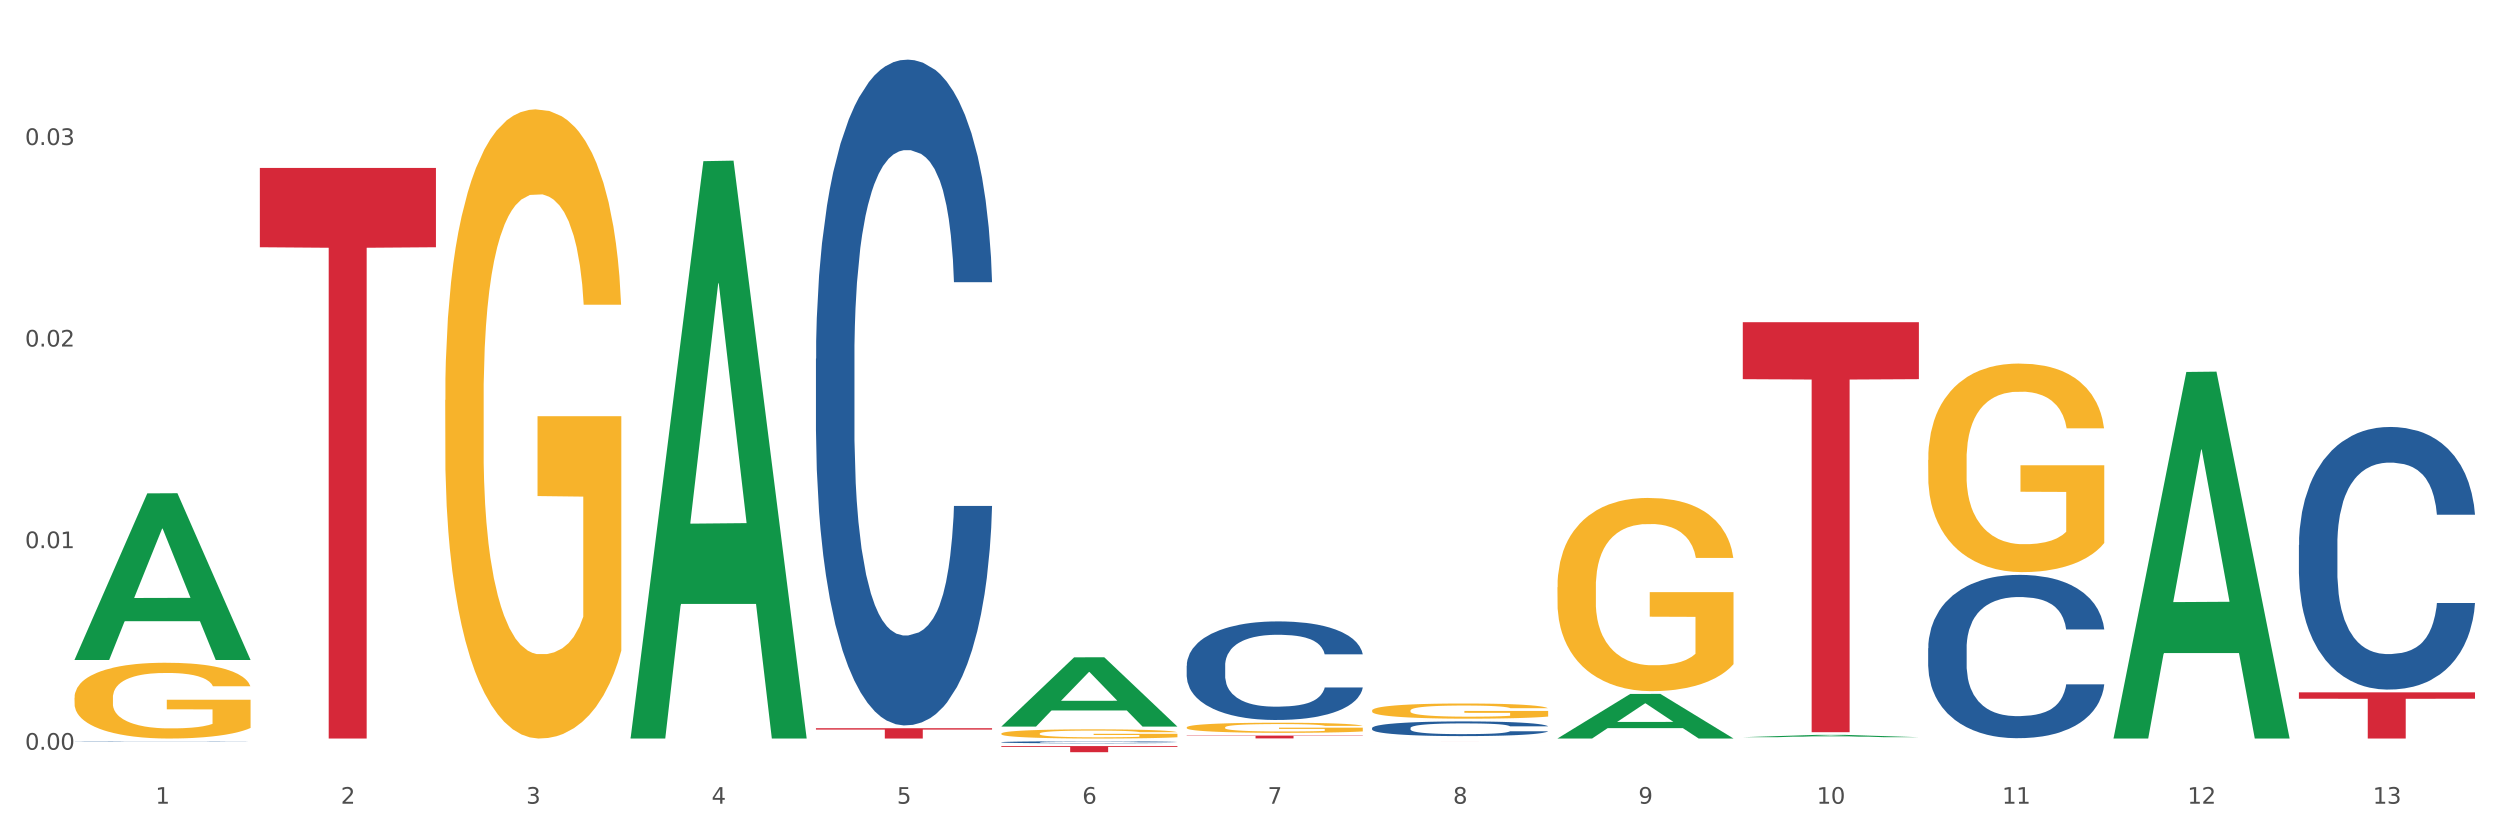 <?xml version="1.0" encoding="utf-8" standalone="no"?>
<!DOCTYPE svg PUBLIC "-//W3C//DTD SVG 1.1//EN"
  "http://www.w3.org/Graphics/SVG/1.1/DTD/svg11.dtd">
<svg xmlns:xlink="http://www.w3.org/1999/xlink" width="1080pt" height="360pt" viewBox="0 0 1080 360" xmlns="http://www.w3.org/2000/svg" version="1.1">
 <rect x="0" y="0" width="1080" height="360" fill="#333333" stroke="none"/>
 <defs>
  <style type="text/css">*{stroke-linejoin: round; stroke-linecap: butt}</style>
 </defs>
 <g id="figure_1">
  <g id="patch_1">
   <path d="M 0 360 
L 1080 360 
L 1080 0 
L 0 0 
z
" style="fill: #ffffff; stroke: #ffffff; stroke-linejoin: miter"/>
  </g>
  <g id="axes_1">
   <g id="matplotlib.axis_1">
    <g id="xtick_1">
     <g id="text_1">
      <!-- 1 -->
      <g style="fill: #4d4d4d" transform="translate(67.159 347.204) scale(0.096 -0.096)">
       <defs>
        <path id="DejaVuSans-31" d="M 794 531 
L 1825 531 
L 1825 4091 
L 703 3866 
L 703 4441 
L 1819 4666 
L 2450 4666 
L 2450 531 
L 3481 531 
L 3481 0 
L 794 0 
L 794 531 
z
" transform="scale(0.016)"/>
       </defs>
       <use xlink:href="#DejaVuSans-31"/>
      </g>
     </g>
    </g>
    <g id="xtick_2">
     <g id="text_2">
      <!-- 2 -->
      <g style="fill: #4d4d4d" transform="translate(147.238 347.204) scale(0.096 -0.096)">
       <defs>
        <path id="DejaVuSans-32" d="M 1228 531 
L 3431 531 
L 3431 0 
L 469 0 
L 469 531 
Q 828 903 1448 1529 
Q 2069 2156 2228 2338 
Q 2531 2678 2651 2914 
Q 2772 3150 2772 3378 
Q 2772 3750 2511 3984 
Q 2250 4219 1831 4219 
Q 1534 4219 1204 4116 
Q 875 4013 500 3803 
L 500 4441 
Q 881 4594 1212 4672 
Q 1544 4750 1819 4750 
Q 2544 4750 2975 4387 
Q 3406 4025 3406 3419 
Q 3406 3131 3298 2873 
Q 3191 2616 2906 2266 
Q 2828 2175 2409 1742 
Q 1991 1309 1228 531 
z
" transform="scale(0.016)"/>
       </defs>
       <use xlink:href="#DejaVuSans-32"/>
      </g>
     </g>
    </g>
    <g id="xtick_3">
     <g id="text_3">
      <!-- 3 -->
      <g style="fill: #4d4d4d" transform="translate(227.317 347.204) scale(0.096 -0.096)">
       <defs>
        <path id="DejaVuSans-33" d="M 2597 2516 
Q 3050 2419 3304 2112 
Q 3559 1806 3559 1356 
Q 3559 666 3084 287 
Q 2609 -91 1734 -91 
Q 1441 -91 1130 -33 
Q 819 25 488 141 
L 488 750 
Q 750 597 1062 519 
Q 1375 441 1716 441 
Q 2309 441 2620 675 
Q 2931 909 2931 1356 
Q 2931 1769 2642 2001 
Q 2353 2234 1838 2234 
L 1294 2234 
L 1294 2753 
L 1863 2753 
Q 2328 2753 2575 2939 
Q 2822 3125 2822 3475 
Q 2822 3834 2567 4026 
Q 2313 4219 1838 4219 
Q 1578 4219 1281 4162 
Q 984 4106 628 3988 
L 628 4550 
Q 988 4650 1302 4700 
Q 1616 4750 1894 4750 
Q 2613 4750 3031 4423 
Q 3450 4097 3450 3541 
Q 3450 3153 3228 2886 
Q 3006 2619 2597 2516 
z
" transform="scale(0.016)"/>
       </defs>
       <use xlink:href="#DejaVuSans-33"/>
      </g>
     </g>
    </g>
    <g id="xtick_4">
     <g id="text_4">
      <!-- 4 -->
      <g style="fill: #4d4d4d" transform="translate(307.396 347.204) scale(0.096 -0.096)">
       <defs>
        <path id="DejaVuSans-34" d="M 2419 4116 
L 825 1625 
L 2419 1625 
L 2419 4116 
z
M 2253 4666 
L 3047 4666 
L 3047 1625 
L 3713 1625 
L 3713 1100 
L 3047 1100 
L 3047 0 
L 2419 0 
L 2419 1100 
L 313 1100 
L 313 1709 
L 2253 4666 
z
" transform="scale(0.016)"/>
       </defs>
       <use xlink:href="#DejaVuSans-34"/>
      </g>
     </g>
    </g>
    <g id="xtick_5">
     <g id="text_5">
      <!-- 5 -->
      <g style="fill: #4d4d4d" transform="translate(387.475 347.204) scale(0.096 -0.096)">
       <defs>
        <path id="DejaVuSans-35" d="M 691 4666 
L 3169 4666 
L 3169 4134 
L 1269 4134 
L 1269 2991 
Q 1406 3038 1543 3061 
Q 1681 3084 1819 3084 
Q 2600 3084 3056 2656 
Q 3513 2228 3513 1497 
Q 3513 744 3044 326 
Q 2575 -91 1722 -91 
Q 1428 -91 1123 -41 
Q 819 9 494 109 
L 494 744 
Q 775 591 1075 516 
Q 1375 441 1709 441 
Q 2250 441 2565 725 
Q 2881 1009 2881 1497 
Q 2881 1984 2565 2268 
Q 2250 2553 1709 2553 
Q 1456 2553 1204 2497 
Q 953 2441 691 2322 
L 691 4666 
z
" transform="scale(0.016)"/>
       </defs>
       <use xlink:href="#DejaVuSans-35"/>
      </g>
     </g>
    </g>
    <g id="xtick_6">
     <g id="text_6">
      <!-- 6 -->
      <g style="fill: #4d4d4d" transform="translate(467.554 347.204) scale(0.096 -0.096)">
       <defs>
        <path id="DejaVuSans-36" d="M 2113 2584 
Q 1688 2584 1439 2293 
Q 1191 2003 1191 1497 
Q 1191 994 1439 701 
Q 1688 409 2113 409 
Q 2538 409 2786 701 
Q 3034 994 3034 1497 
Q 3034 2003 2786 2293 
Q 2538 2584 2113 2584 
z
M 3366 4563 
L 3366 3988 
Q 3128 4100 2886 4159 
Q 2644 4219 2406 4219 
Q 1781 4219 1451 3797 
Q 1122 3375 1075 2522 
Q 1259 2794 1537 2939 
Q 1816 3084 2150 3084 
Q 2853 3084 3261 2657 
Q 3669 2231 3669 1497 
Q 3669 778 3244 343 
Q 2819 -91 2113 -91 
Q 1303 -91 875 529 
Q 447 1150 447 2328 
Q 447 3434 972 4092 
Q 1497 4750 2381 4750 
Q 2619 4750 2861 4703 
Q 3103 4656 3366 4563 
z
" transform="scale(0.016)"/>
       </defs>
       <use xlink:href="#DejaVuSans-36"/>
      </g>
     </g>
    </g>
    <g id="xtick_7">
     <g id="text_7">
      <!-- 7 -->
      <g style="fill: #4d4d4d" transform="translate(547.634 347.204) scale(0.096 -0.096)">
       <defs>
        <path id="DejaVuSans-37" d="M 525 4666 
L 3525 4666 
L 3525 4397 
L 1831 0 
L 1172 0 
L 2766 4134 
L 525 4134 
L 525 4666 
z
" transform="scale(0.016)"/>
       </defs>
       <use xlink:href="#DejaVuSans-37"/>
      </g>
     </g>
    </g>
    <g id="xtick_8">
     <g id="text_8">
      <!-- 8 -->
      <g style="fill: #4d4d4d" transform="translate(627.713 347.204) scale(0.096 -0.096)">
       <defs>
        <path id="DejaVuSans-38" d="M 2034 2216 
Q 1584 2216 1326 1975 
Q 1069 1734 1069 1313 
Q 1069 891 1326 650 
Q 1584 409 2034 409 
Q 2484 409 2743 651 
Q 3003 894 3003 1313 
Q 3003 1734 2745 1975 
Q 2488 2216 2034 2216 
z
M 1403 2484 
Q 997 2584 770 2862 
Q 544 3141 544 3541 
Q 544 4100 942 4425 
Q 1341 4750 2034 4750 
Q 2731 4750 3128 4425 
Q 3525 4100 3525 3541 
Q 3525 3141 3298 2862 
Q 3072 2584 2669 2484 
Q 3125 2378 3379 2068 
Q 3634 1759 3634 1313 
Q 3634 634 3220 271 
Q 2806 -91 2034 -91 
Q 1263 -91 848 271 
Q 434 634 434 1313 
Q 434 1759 690 2068 
Q 947 2378 1403 2484 
z
M 1172 3481 
Q 1172 3119 1398 2916 
Q 1625 2713 2034 2713 
Q 2441 2713 2670 2916 
Q 2900 3119 2900 3481 
Q 2900 3844 2670 4047 
Q 2441 4250 2034 4250 
Q 1625 4250 1398 4047 
Q 1172 3844 1172 3481 
z
" transform="scale(0.016)"/>
       </defs>
       <use xlink:href="#DejaVuSans-38"/>
      </g>
     </g>
    </g>
    <g id="xtick_9">
     <g id="text_9">
      <!-- 9 -->
      <g style="fill: #4d4d4d" transform="translate(707.792 347.204) scale(0.096 -0.096)">
       <defs>
        <path id="DejaVuSans-39" d="M 703 97 
L 703 672 
Q 941 559 1184 500 
Q 1428 441 1663 441 
Q 2288 441 2617 861 
Q 2947 1281 2994 2138 
Q 2813 1869 2534 1725 
Q 2256 1581 1919 1581 
Q 1219 1581 811 2004 
Q 403 2428 403 3163 
Q 403 3881 828 4315 
Q 1253 4750 1959 4750 
Q 2769 4750 3195 4129 
Q 3622 3509 3622 2328 
Q 3622 1225 3098 567 
Q 2575 -91 1691 -91 
Q 1453 -91 1209 -44 
Q 966 3 703 97 
z
M 1959 2075 
Q 2384 2075 2632 2365 
Q 2881 2656 2881 3163 
Q 2881 3666 2632 3958 
Q 2384 4250 1959 4250 
Q 1534 4250 1286 3958 
Q 1038 3666 1038 3163 
Q 1038 2656 1286 2365 
Q 1534 2075 1959 2075 
z
" transform="scale(0.016)"/>
       </defs>
       <use xlink:href="#DejaVuSans-39"/>
      </g>
     </g>
    </g>
    <g id="xtick_10">
     <g id="text_10">
      <!-- 10 -->
      <g style="fill: #4d4d4d" transform="translate(784.817 347.204) scale(0.096 -0.096)">
       <defs>
        <path id="DejaVuSans-30" d="M 2034 4250 
Q 1547 4250 1301 3770 
Q 1056 3291 1056 2328 
Q 1056 1369 1301 889 
Q 1547 409 2034 409 
Q 2525 409 2770 889 
Q 3016 1369 3016 2328 
Q 3016 3291 2770 3770 
Q 2525 4250 2034 4250 
z
M 2034 4750 
Q 2819 4750 3233 4129 
Q 3647 3509 3647 2328 
Q 3647 1150 3233 529 
Q 2819 -91 2034 -91 
Q 1250 -91 836 529 
Q 422 1150 422 2328 
Q 422 3509 836 4129 
Q 1250 4750 2034 4750 
z
" transform="scale(0.016)"/>
       </defs>
       <use xlink:href="#DejaVuSans-31"/>
       <use xlink:href="#DejaVuSans-30" transform="translate(63.623 0)"/>
      </g>
     </g>
    </g>
    <g id="xtick_11">
     <g id="text_11">
      <!-- 11 -->
      <g style="fill: #4d4d4d" transform="translate(864.896 347.204) scale(0.096 -0.096)">
       <use xlink:href="#DejaVuSans-31"/>
       <use xlink:href="#DejaVuSans-31" transform="translate(63.623 0)"/>
      </g>
     </g>
    </g>
    <g id="xtick_12">
     <g id="text_12">
      <!-- 12 -->
      <g style="fill: #4d4d4d" transform="translate(944.975 347.204) scale(0.096 -0.096)">
       <use xlink:href="#DejaVuSans-31"/>
       <use xlink:href="#DejaVuSans-32" transform="translate(63.623 0)"/>
      </g>
     </g>
    </g>
    <g id="xtick_13">
     <g id="text_13">
      <!-- 13 -->
      <g style="fill: #4d4d4d" transform="translate(1025.054 347.204) scale(0.096 -0.096)">
       <use xlink:href="#DejaVuSans-31"/>
       <use xlink:href="#DejaVuSans-33" transform="translate(63.623 0)"/>
      </g>
     </g>
    </g>
    <g id="xtick_14"/>
    <g id="xtick_15"/>
    <g id="xtick_16"/>
    <g id="xtick_17"/>
    <g id="xtick_18"/>
    <g id="xtick_19"/>
    <g id="xtick_20"/>
    <g id="xtick_21"/>
    <g id="xtick_22"/>
    <g id="xtick_23"/>
    <g id="xtick_24"/>
    <g id="xtick_25"/>
   </g>
   <g id="matplotlib.axis_2">
    <g id="ytick_1">
     <g id="text_14">
      <!-- 0.00 -->
      <g style="fill: #4d4d4d" transform="translate(10.8 323.874) scale(0.096 -0.096)">
       <defs>
        <path id="DejaVuSans-2e" d="M 684 794 
L 1344 794 
L 1344 0 
L 684 0 
L 684 794 
z
" transform="scale(0.016)"/>
       </defs>
       <use xlink:href="#DejaVuSans-30"/>
       <use xlink:href="#DejaVuSans-2e" transform="translate(63.623 0)"/>
       <use xlink:href="#DejaVuSans-30" transform="translate(95.41 0)"/>
       <use xlink:href="#DejaVuSans-30" transform="translate(159.033 0)"/>
      </g>
     </g>
    </g>
    <g id="ytick_2">
     <g id="text_15">
      <!-- 0.01 -->
      <g style="fill: #4d4d4d" transform="translate(10.8 236.794) scale(0.096 -0.096)">
       <use xlink:href="#DejaVuSans-30"/>
       <use xlink:href="#DejaVuSans-2e" transform="translate(63.623 0)"/>
       <use xlink:href="#DejaVuSans-30" transform="translate(95.41 0)"/>
       <use xlink:href="#DejaVuSans-31" transform="translate(159.033 0)"/>
      </g>
     </g>
    </g>
    <g id="ytick_3">
     <g id="text_16">
      <!-- 0.02 -->
      <g style="fill: #4d4d4d" transform="translate(10.8 149.714) scale(0.096 -0.096)">
       <use xlink:href="#DejaVuSans-30"/>
       <use xlink:href="#DejaVuSans-2e" transform="translate(63.623 0)"/>
       <use xlink:href="#DejaVuSans-30" transform="translate(95.41 0)"/>
       <use xlink:href="#DejaVuSans-32" transform="translate(159.033 0)"/>
      </g>
     </g>
    </g>
    <g id="ytick_4">
     <g id="text_17">
      <!-- 0.03 -->
      <g style="fill: #4d4d4d" transform="translate(10.8 62.634) scale(0.096 -0.096)">
       <use xlink:href="#DejaVuSans-30"/>
       <use xlink:href="#DejaVuSans-2e" transform="translate(63.623 0)"/>
       <use xlink:href="#DejaVuSans-30" transform="translate(95.41 0)"/>
       <use xlink:href="#DejaVuSans-33" transform="translate(159.033 0)"/>
      </g>
     </g>
    </g>
    <g id="ytick_5"/>
    <g id="ytick_6"/>
    <g id="ytick_7"/>
    <g id="ytick_8"/>
   </g>
   <g id="PolyCollection_1">
    <path d="M 32.175 284.992 
L 32.253 284.924 
L 63.625 213.134 
L 76.644 213.066 
L 108.25 285.127 
L 93.192 285.127 
L 86.369 268.347 
L 53.978 268.347 
L 53.743 268.617 
L 47.155 285.127 
L 32.175 285.127 
L 32.175 284.992 
L 58.056 258.333 
L 82.291 258.265 
L 70.291 228.426 
L 70.134 228.29 
L 69.977 228.493 
L 57.978 258.265 
L 58.056 258.333 
L 32.175 284.992 
z
" clip-path="url(#pe0c9d5d37c)" style="fill: #109648"/>
    <path d="M 832.967 280.045 
L 833.056 279.98 
L 833.056 278.176 
L 833.326 275.727 
L 834.315 271.217 
L 835.574 267.801 
L 837.732 263.806 
L 838.901 262.131 
L 840.43 260.262 
L 843.577 257.233 
L 847.174 254.656 
L 849.692 253.238 
L 851.581 252.336 
L 855.807 250.725 
L 858.235 250.016 
L 860.753 249.436 
L 862.911 249.05 
L 866.508 248.599 
L 869.385 248.405 
L 872.713 248.341 
L 875.5 248.405 
L 879.187 248.663 
L 884.583 249.436 
L 886.651 249.887 
L 889.438 250.661 
L 892.316 251.692 
L 894.654 252.723 
L 897.352 254.205 
L 900.139 256.138 
L 902.837 258.587 
L 904.725 260.842 
L 906.254 263.226 
L 907.603 266.126 
L 908.592 269.284 
L 909.042 271.926 
L 892.586 271.926 
L 892.136 269.541 
L 891.237 266.964 
L 890.338 265.224 
L 889.348 263.806 
L 887.82 262.195 
L 886.471 261.164 
L 884.223 259.94 
L 882.155 259.167 
L 880.446 258.716 
L 878.378 258.329 
L 873.972 257.942 
L 870.824 257.942 
L 868.846 258.071 
L 866.418 258.393 
L 864.35 258.844 
L 861.922 259.618 
L 860.033 260.455 
L 858.145 261.551 
L 857.066 262.324 
L 855.447 263.742 
L 854.368 264.902 
L 852.929 266.899 
L 852.12 268.317 
L 850.681 271.99 
L 850.052 274.696 
L 849.782 276.565 
L 849.602 278.627 
L 849.602 288.68 
L 850.142 293.19 
L 850.591 295.124 
L 851.311 297.314 
L 852.66 300.15 
L 854.638 302.921 
L 856.706 304.918 
L 858.415 306.143 
L 860.033 307.045 
L 861.652 307.754 
L 863.63 308.398 
L 865.249 308.785 
L 867.677 309.171 
L 870.554 309.365 
L 872.803 309.365 
L 877.389 309.042 
L 879.457 308.72 
L 881.435 308.269 
L 883.593 307.56 
L 885.302 306.787 
L 886.291 306.207 
L 887.91 304.983 
L 889.169 303.694 
L 890.248 302.212 
L 890.967 300.923 
L 891.776 298.99 
L 892.406 296.799 
L 892.586 295.639 
L 909.042 295.639 
L 908.682 297.959 
L 908.053 300.214 
L 906.794 303.243 
L 905.804 304.983 
L 904.276 307.109 
L 902.657 308.914 
L 900.409 310.911 
L 898.341 312.393 
L 896.183 313.682 
L 893.845 314.842 
L 889.618 316.453 
L 888.09 316.904 
L 884.852 317.677 
L 882.334 318.128 
L 878.648 318.579 
L 874.871 318.837 
L 870.914 318.902 
L 867.407 318.773 
L 863.54 318.386 
L 861.113 317.999 
L 858.415 317.419 
L 855.268 316.517 
L 852.3 315.422 
L 849.512 314.133 
L 846.905 312.651 
L 844.477 310.976 
L 841.329 308.205 
L 838.991 305.498 
L 837.283 302.985 
L 836.114 300.859 
L 834.945 298.152 
L 834.315 296.283 
L 833.326 291.773 
L 832.967 287.584 
L 832.967 280.045 
z
" clip-path="url(#pe0c9d5d37c)" style="fill: #255c99"/>
    <path d="M 993.125 235.425 
L 993.215 235.321 
L 993.215 232.42 
L 993.485 228.483 
L 994.474 221.23 
L 995.733 215.738 
L 997.891 209.314 
L 999.06 206.62 
L 1000.588 203.615 
L 1003.736 198.745 
L 1007.333 194.601 
L 1009.851 192.321 
L 1011.739 190.87 
L 1015.965 188.28 
L 1018.393 187.14 
L 1020.911 186.208 
L 1023.069 185.586 
L 1026.666 184.861 
L 1029.544 184.55 
L 1032.871 184.446 
L 1035.659 184.55 
L 1039.345 184.964 
L 1044.741 186.208 
L 1046.809 186.933 
L 1049.597 188.177 
L 1052.474 189.834 
L 1054.812 191.492 
L 1057.51 193.875 
L 1060.298 196.984 
L 1062.995 200.921 
L 1064.884 204.548 
L 1066.412 208.381 
L 1067.761 213.044 
L 1068.75 218.121 
L 1069.2 222.369 
L 1052.744 222.369 
L 1052.294 218.536 
L 1051.395 214.391 
L 1050.496 211.593 
L 1049.507 209.314 
L 1047.978 206.724 
L 1046.629 205.066 
L 1044.381 203.097 
L 1042.313 201.854 
L 1040.604 201.128 
L 1038.536 200.507 
L 1034.13 199.885 
L 1030.983 199.885 
L 1029.004 200.092 
L 1026.576 200.61 
L 1024.508 201.336 
L 1022.08 202.579 
L 1020.192 203.926 
L 1018.303 205.687 
L 1017.224 206.931 
L 1015.606 209.21 
L 1014.527 211.075 
L 1013.088 214.287 
L 1012.278 216.567 
L 1010.84 222.473 
L 1010.21 226.825 
L 1009.94 229.83 
L 1009.761 233.145 
L 1009.761 249.309 
L 1010.3 256.562 
L 1010.75 259.671 
L 1011.469 263.193 
L 1012.818 267.753 
L 1014.796 272.208 
L 1016.865 275.42 
L 1018.573 277.389 
L 1020.192 278.839 
L 1021.81 279.979 
L 1023.789 281.015 
L 1025.407 281.637 
L 1027.835 282.259 
L 1030.713 282.569 
L 1032.961 282.569 
L 1037.547 282.051 
L 1039.615 281.533 
L 1041.594 280.808 
L 1043.752 279.668 
L 1045.46 278.425 
L 1046.449 277.492 
L 1048.068 275.524 
L 1049.327 273.451 
L 1050.406 271.068 
L 1051.125 268.996 
L 1051.935 265.887 
L 1052.564 262.365 
L 1052.744 260.499 
L 1069.2 260.499 
L 1068.84 264.23 
L 1068.211 267.856 
L 1066.952 272.726 
L 1065.963 275.524 
L 1064.434 278.943 
L 1062.815 281.844 
L 1060.567 285.056 
L 1058.499 287.439 
L 1056.341 289.512 
L 1054.003 291.377 
L 1049.777 293.967 
L 1048.248 294.692 
L 1045.011 295.936 
L 1042.493 296.661 
L 1038.806 297.386 
L 1035.029 297.801 
L 1031.072 297.904 
L 1027.565 297.697 
L 1023.699 297.075 
L 1021.271 296.454 
L 1018.573 295.521 
L 1015.426 294.071 
L 1012.458 292.309 
L 1009.671 290.237 
L 1007.063 287.854 
L 1004.635 285.16 
L 1001.488 280.704 
L 999.15 276.353 
L 997.441 272.312 
L 996.272 268.892 
L 995.103 264.54 
L 994.474 261.536 
L 993.485 254.283 
L 993.125 247.548 
L 993.125 235.425 
z
" clip-path="url(#pe0c9d5d37c)" style="fill: #255c99"/>
    <path d="M 32.175 301.436 
L 32.265 301.406 
L 32.265 300.329 
L 32.444 299.402 
L 33.343 297.16 
L 34.69 295.306 
L 35.678 294.319 
L 36.666 293.512 
L 37.833 292.704 
L 39.271 291.867 
L 41.875 290.641 
L 43.492 290.013 
L 45.468 289.355 
L 49.061 288.398 
L 51.665 287.86 
L 54.36 287.411 
L 58.761 286.873 
L 61.635 286.634 
L 64.689 286.454 
L 68.371 286.335 
L 71.156 286.305 
L 77.263 286.395 
L 82.473 286.664 
L 84.988 286.873 
L 88.221 287.232 
L 89.927 287.471 
L 92.712 287.95 
L 95.586 288.578 
L 97.562 289.116 
L 100.526 290.132 
L 102.771 291.149 
L 104.837 292.405 
L 105.915 293.272 
L 106.723 294.08 
L 107.442 295.007 
L 108.16 296.472 
L 91.993 296.472 
L 91.365 295.425 
L 90.377 294.438 
L 88.939 293.482 
L 87.682 292.884 
L 85.526 292.136 
L 83.55 291.658 
L 81.485 291.299 
L 78.97 291 
L 76.994 290.85 
L 74.209 290.731 
L 68.731 290.76 
L 65.048 291 
L 62.533 291.299 
L 60.917 291.568 
L 59.479 291.867 
L 57.863 292.285 
L 55.977 292.913 
L 54.629 293.482 
L 53.282 294.199 
L 52.204 294.917 
L 51.216 295.754 
L 50.408 296.651 
L 49.779 297.578 
L 49.24 298.715 
L 48.791 300.598 
L 48.791 304.695 
L 48.971 305.622 
L 49.42 306.848 
L 49.959 307.775 
L 50.857 308.882 
L 51.665 309.629 
L 53.192 310.706 
L 54.899 311.603 
L 56.246 312.171 
L 57.593 312.649 
L 59.929 313.307 
L 62.533 313.845 
L 64.779 314.174 
L 67.832 314.473 
L 69.898 314.593 
L 71.695 314.653 
L 76.096 314.653 
L 79.239 314.563 
L 82.742 314.354 
L 85.437 314.085 
L 87.682 313.756 
L 90.197 313.217 
L 91.814 312.709 
L 91.814 306.459 
L 72.054 306.43 
L 72.054 302.273 
L 108.25 302.273 
L 108.25 314.473 
L 106.723 315.101 
L 105.017 315.669 
L 103.22 316.178 
L 100.526 316.806 
L 97.292 317.404 
L 94.418 317.822 
L 91.365 318.181 
L 87.772 318.51 
L 83.101 318.809 
L 80.227 318.929 
L 76.635 319.019 
L 72.413 319.048 
L 68.731 318.989 
L 65.138 318.839 
L 61.366 318.57 
L 57.683 318.181 
L 54.899 317.793 
L 52.114 317.314 
L 49.15 316.686 
L 46.815 316.088 
L 45.019 315.55 
L 43.043 314.862 
L 40.887 313.965 
L 39.271 313.158 
L 37.833 312.32 
L 36.307 311.244 
L 35.229 310.317 
L 34.151 309.151 
L 33.522 308.283 
L 32.804 306.938 
L 32.265 305.054 
L 32.175 301.436 
z
" clip-path="url(#pe0c9d5d37c)" style="fill: #f7b32b"/>
    <path d="M 432.571 320.625 
L 432.661 320.625 
L 432.661 320.602 
L 432.93 320.571 
L 433.92 320.514 
L 435.179 320.471 
L 437.337 320.421 
L 438.506 320.4 
L 440.034 320.376 
L 443.182 320.338 
L 446.779 320.306 
L 449.297 320.288 
L 451.185 320.277 
L 455.411 320.256 
L 457.839 320.247 
L 460.357 320.24 
L 462.515 320.235 
L 466.112 320.23 
L 468.99 320.227 
L 472.317 320.226 
L 475.105 320.227 
L 478.791 320.23 
L 484.187 320.24 
L 486.255 320.246 
L 489.043 320.256 
L 491.92 320.269 
L 494.258 320.282 
L 496.956 320.3 
L 499.744 320.325 
L 502.441 320.355 
L 504.33 320.384 
L 505.858 320.414 
L 507.207 320.45 
L 508.196 320.49 
L 508.646 320.523 
L 492.19 320.523 
L 491.74 320.493 
L 490.841 320.461 
L 489.942 320.439 
L 488.953 320.421 
L 487.424 320.401 
L 486.075 320.388 
L 483.827 320.372 
L 481.759 320.363 
L 480.05 320.357 
L 477.982 320.352 
L 473.576 320.347 
L 470.429 320.347 
L 468.45 320.349 
L 466.022 320.353 
L 463.954 320.359 
L 461.526 320.368 
L 459.638 320.379 
L 457.749 320.393 
L 456.67 320.402 
L 455.052 320.42 
L 453.973 320.435 
L 452.534 320.46 
L 451.724 320.478 
L 450.286 320.524 
L 449.656 320.558 
L 449.386 320.582 
L 449.207 320.608 
L 449.207 320.734 
L 449.746 320.791 
L 450.196 320.815 
L 450.915 320.843 
L 452.264 320.879 
L 454.242 320.913 
L 456.311 320.939 
L 458.019 320.954 
L 459.638 320.965 
L 461.256 320.974 
L 463.235 320.982 
L 464.853 320.987 
L 467.281 320.992 
L 470.159 320.995 
L 472.407 320.995 
L 476.993 320.991 
L 479.061 320.986 
L 481.039 320.981 
L 483.198 320.972 
L 484.906 320.962 
L 485.895 320.955 
L 487.514 320.939 
L 488.773 320.923 
L 489.852 320.905 
L 490.571 320.888 
L 491.381 320.864 
L 492.01 320.836 
L 492.19 320.822 
L 508.646 320.822 
L 508.286 320.851 
L 507.657 320.879 
L 506.398 320.918 
L 505.409 320.939 
L 503.88 320.966 
L 502.261 320.989 
L 500.013 321.014 
L 497.945 321.033 
L 495.787 321.049 
L 493.449 321.064 
L 489.222 321.084 
L 487.694 321.09 
L 484.457 321.099 
L 481.939 321.105 
L 478.252 321.111 
L 474.475 321.114 
L 470.518 321.115 
L 467.011 321.113 
L 463.145 321.108 
L 460.717 321.103 
L 458.019 321.096 
L 454.872 321.085 
L 451.904 321.071 
L 449.117 321.055 
L 446.509 321.036 
L 444.081 321.015 
L 440.934 320.98 
L 438.596 320.946 
L 436.887 320.914 
L 435.718 320.888 
L 434.549 320.853 
L 433.92 320.83 
L 432.93 320.773 
L 432.571 320.72 
L 432.571 320.625 
z
" clip-path="url(#pe0c9d5d37c)" style="fill: #255c99"/>
    <path d="M 352.492 154.999 
L 352.582 154.736 
L 352.582 147.381 
L 352.851 137.399 
L 353.84 119.011 
L 355.099 105.089 
L 357.258 88.803 
L 358.427 81.973 
L 359.955 74.356 
L 363.103 62.01 
L 366.699 51.502 
L 369.217 45.723 
L 371.106 42.046 
L 375.332 35.479 
L 377.76 32.589 
L 380.278 30.225 
L 382.436 28.649 
L 386.033 26.81 
L 388.911 26.022 
L 392.238 25.759 
L 395.025 26.022 
L 398.712 27.073 
L 404.108 30.225 
L 406.176 32.064 
L 408.963 35.216 
L 411.841 39.419 
L 414.179 43.622 
L 416.877 49.664 
L 419.664 57.544 
L 422.362 67.526 
L 424.25 76.72 
L 425.779 86.439 
L 427.128 98.26 
L 428.117 111.131 
L 428.567 121.901 
L 412.111 121.901 
L 411.661 112.182 
L 410.762 101.674 
L 409.863 94.582 
L 408.874 88.803 
L 407.345 82.236 
L 405.996 78.033 
L 403.748 73.042 
L 401.68 69.89 
L 399.971 68.051 
L 397.903 66.475 
L 393.497 64.899 
L 390.349 64.899 
L 388.371 65.424 
L 385.943 66.738 
L 383.875 68.577 
L 381.447 71.729 
L 379.559 75.144 
L 377.67 79.609 
L 376.591 82.761 
L 374.972 88.54 
L 373.893 93.269 
L 372.455 101.412 
L 371.645 107.191 
L 370.207 122.164 
L 369.577 133.196 
L 369.307 140.814 
L 369.127 149.22 
L 369.127 190.198 
L 369.667 208.586 
L 370.117 216.466 
L 370.836 225.397 
L 372.185 236.955 
L 374.163 248.251 
L 376.231 256.394 
L 377.94 261.385 
L 379.559 265.062 
L 381.177 267.952 
L 383.155 270.579 
L 384.774 272.155 
L 387.202 273.731 
L 390.08 274.519 
L 392.328 274.519 
L 396.914 273.205 
L 398.982 271.892 
L 400.96 270.053 
L 403.118 267.164 
L 404.827 264.012 
L 405.816 261.647 
L 407.435 256.657 
L 408.694 251.403 
L 409.773 245.361 
L 410.492 240.108 
L 411.302 232.227 
L 411.931 223.296 
L 412.111 218.568 
L 428.567 218.568 
L 428.207 228.024 
L 427.578 237.218 
L 426.319 249.564 
L 425.33 256.657 
L 423.801 265.325 
L 422.182 272.68 
L 419.934 280.823 
L 417.866 286.865 
L 415.708 292.118 
L 413.37 296.847 
L 409.143 303.414 
L 407.615 305.253 
L 404.377 308.405 
L 401.86 310.244 
L 398.173 312.082 
L 394.396 313.133 
L 390.439 313.396 
L 386.932 312.87 
L 383.066 311.294 
L 380.638 309.718 
L 377.94 307.354 
L 374.793 303.676 
L 371.825 299.211 
L 369.038 293.957 
L 366.43 287.916 
L 364.002 281.086 
L 360.854 269.791 
L 358.516 258.758 
L 356.808 248.513 
L 355.639 239.845 
L 354.47 228.812 
L 353.84 221.195 
L 352.851 202.807 
L 352.492 185.733 
L 352.492 154.999 
z
" clip-path="url(#pe0c9d5d37c)" style="fill: #255c99"/>
    <path d="M 32.175 320.303 
L 32.265 320.303 
L 32.265 320.299 
L 32.535 320.293 
L 33.524 320.282 
L 34.783 320.273 
L 36.941 320.264 
L 38.11 320.26 
L 39.639 320.255 
L 42.786 320.248 
L 46.383 320.242 
L 48.901 320.238 
L 50.789 320.236 
L 55.016 320.232 
L 57.443 320.23 
L 59.961 320.229 
L 62.119 320.228 
L 65.716 320.227 
L 68.594 320.226 
L 71.921 320.226 
L 74.709 320.226 
L 78.396 320.227 
L 83.791 320.229 
L 85.859 320.23 
L 88.647 320.232 
L 91.524 320.234 
L 93.862 320.237 
L 96.56 320.241 
L 99.348 320.245 
L 102.045 320.251 
L 103.934 320.257 
L 105.463 320.262 
L 106.811 320.269 
L 107.801 320.277 
L 108.25 320.283 
L 91.794 320.283 
L 91.345 320.278 
L 90.445 320.271 
L 89.546 320.267 
L 88.557 320.264 
L 87.028 320.26 
L 85.679 320.257 
L 83.431 320.254 
L 81.363 320.253 
L 79.655 320.251 
L 77.586 320.251 
L 73.18 320.25 
L 70.033 320.25 
L 68.054 320.25 
L 65.627 320.251 
L 63.558 320.252 
L 61.13 320.254 
L 59.242 320.256 
L 57.354 320.258 
L 56.274 320.26 
L 54.656 320.264 
L 53.577 320.266 
L 52.138 320.271 
L 51.329 320.275 
L 49.89 320.284 
L 49.26 320.29 
L 48.991 320.295 
L 48.811 320.3 
L 48.811 320.324 
L 49.35 320.335 
L 49.8 320.34 
L 50.519 320.345 
L 51.868 320.352 
L 53.847 320.359 
L 55.915 320.363 
L 57.623 320.366 
L 59.242 320.369 
L 60.861 320.37 
L 62.839 320.372 
L 64.457 320.373 
L 66.885 320.374 
L 69.763 320.374 
L 72.011 320.374 
L 76.597 320.373 
L 78.665 320.373 
L 80.644 320.372 
L 82.802 320.37 
L 84.51 320.368 
L 85.5 320.367 
L 87.118 320.364 
L 88.377 320.36 
L 89.456 320.357 
L 90.176 320.354 
L 90.985 320.349 
L 91.614 320.344 
L 91.794 320.341 
L 108.25 320.341 
L 107.89 320.347 
L 107.261 320.352 
L 106.002 320.359 
L 105.013 320.364 
L 103.484 320.369 
L 101.866 320.373 
L 99.618 320.378 
L 97.549 320.382 
L 95.391 320.385 
L 93.053 320.387 
L 88.827 320.391 
L 87.298 320.392 
L 84.061 320.394 
L 81.543 320.395 
L 77.856 320.397 
L 74.079 320.397 
L 70.123 320.397 
L 66.616 320.397 
L 62.749 320.396 
L 60.321 320.395 
L 57.623 320.394 
L 54.476 320.392 
L 51.509 320.389 
L 48.721 320.386 
L 46.113 320.382 
L 43.685 320.378 
L 40.538 320.371 
L 38.2 320.365 
L 36.491 320.359 
L 35.322 320.354 
L 34.153 320.347 
L 33.524 320.343 
L 32.535 320.332 
L 32.175 320.321 
L 32.175 320.303 
z
" clip-path="url(#pe0c9d5d37c)" style="fill: #255c99"/>
    <path d="M 432.571 322.293 
L 508.646 322.293 
L 508.646 322.662 
L 478.721 322.664 
L 478.721 324.95 
L 462.316 324.95 
L 462.316 322.664 
L 432.571 322.662 
L 432.571 322.295 
L 432.571 322.293 
z
" clip-path="url(#pe0c9d5d37c)" style="fill: #d62839"/>
    <path d="M 512.65 317.767 
L 588.725 317.767 
L 588.725 317.935 
L 558.8 317.936 
L 558.8 318.974 
L 542.395 318.974 
L 542.395 317.936 
L 512.65 317.935 
L 512.65 317.768 
L 512.65 317.767 
z
" clip-path="url(#pe0c9d5d37c)" style="fill: #d62839"/>
    <path d="M 592.729 320.226 
L 668.804 320.226 
L 668.804 320.228 
L 638.879 320.228 
L 638.879 320.238 
L 622.474 320.238 
L 622.474 320.228 
L 592.729 320.228 
L 592.729 320.226 
L 592.729 320.226 
z
" clip-path="url(#pe0c9d5d37c)" style="fill: #d62839"/>
    <path d="M 352.492 314.574 
L 428.567 314.574 
L 428.567 315.195 
L 398.641 315.2 
L 398.641 319.048 
L 382.237 319.048 
L 382.237 315.2 
L 352.492 315.195 
L 352.492 314.578 
L 352.492 314.574 
z
" clip-path="url(#pe0c9d5d37c)" style="fill: #d62839"/>
    <path d="M 112.254 72.549 
L 188.329 72.549 
L 188.329 106.805 
L 158.404 107.036 
L 158.404 319.048 
L 141.999 319.048 
L 141.999 107.036 
L 112.254 106.805 
L 112.254 72.781 
L 112.254 72.549 
z
" clip-path="url(#pe0c9d5d37c)" style="fill: #d62839"/>
    <path d="M 752.887 139.183 
L 828.963 139.183 
L 828.963 163.796 
L 799.037 163.962 
L 799.037 316.297 
L 782.632 316.297 
L 782.632 163.962 
L 752.887 163.796 
L 752.887 139.349 
L 752.887 139.183 
z
" clip-path="url(#pe0c9d5d37c)" style="fill: #d62839"/>
    <path d="M 993.125 299.082 
L 1069.2 299.082 
L 1069.2 301.857 
L 1039.275 301.876 
L 1039.275 319.048 
L 1022.87 319.048 
L 1022.87 301.876 
L 993.125 301.857 
L 993.125 299.101 
L 993.125 299.082 
z
" clip-path="url(#pe0c9d5d37c)" style="fill: #d62839"/>
    <path d="M 592.729 314.502 
L 592.819 314.496 
L 592.819 314.333 
L 593.089 314.113 
L 594.078 313.707 
L 595.337 313.4 
L 597.495 313.041 
L 598.664 312.89 
L 600.193 312.722 
L 603.34 312.449 
L 606.937 312.218 
L 609.455 312.09 
L 611.343 312.009 
L 615.57 311.864 
L 617.998 311.8 
L 620.515 311.748 
L 622.674 311.713 
L 626.27 311.673 
L 629.148 311.655 
L 632.475 311.649 
L 635.263 311.655 
L 638.95 311.678 
L 644.345 311.748 
L 646.413 311.789 
L 649.201 311.858 
L 652.078 311.951 
L 654.417 312.044 
L 657.114 312.177 
L 659.902 312.351 
L 662.6 312.571 
L 664.488 312.774 
L 666.017 312.989 
L 667.365 313.249 
L 668.355 313.533 
L 668.804 313.771 
L 652.348 313.771 
L 651.899 313.557 
L 650.999 313.325 
L 650.1 313.168 
L 649.111 313.041 
L 647.582 312.896 
L 646.233 312.803 
L 643.985 312.693 
L 641.917 312.623 
L 640.209 312.583 
L 638.14 312.548 
L 633.734 312.513 
L 630.587 312.513 
L 628.608 312.525 
L 626.181 312.554 
L 624.112 312.594 
L 621.684 312.664 
L 619.796 312.739 
L 617.908 312.838 
L 616.829 312.907 
L 615.21 313.035 
L 614.131 313.139 
L 612.692 313.319 
L 611.883 313.446 
L 610.444 313.777 
L 609.814 314.02 
L 609.545 314.188 
L 609.365 314.374 
L 609.365 315.278 
L 609.904 315.684 
L 610.354 315.858 
L 611.073 316.055 
L 612.422 316.31 
L 614.401 316.559 
L 616.469 316.739 
L 618.177 316.849 
L 619.796 316.93 
L 621.415 316.994 
L 623.393 317.052 
L 625.012 317.087 
L 627.439 317.122 
L 630.317 317.139 
L 632.565 317.139 
L 637.151 317.11 
L 639.219 317.081 
L 641.198 317.041 
L 643.356 316.977 
L 645.064 316.907 
L 646.054 316.855 
L 647.672 316.745 
L 648.931 316.629 
L 650.01 316.496 
L 650.73 316.38 
L 651.539 316.206 
L 652.168 316.009 
L 652.348 315.904 
L 668.804 315.904 
L 668.445 316.113 
L 667.815 316.316 
L 666.556 316.588 
L 665.567 316.745 
L 664.038 316.936 
L 662.42 317.098 
L 660.172 317.278 
L 658.103 317.411 
L 655.945 317.527 
L 653.607 317.632 
L 649.381 317.777 
L 647.852 317.817 
L 644.615 317.887 
L 642.097 317.927 
L 638.41 317.968 
L 634.633 317.991 
L 630.677 317.997 
L 627.17 317.985 
L 623.303 317.951 
L 620.875 317.916 
L 618.177 317.864 
L 615.03 317.782 
L 612.063 317.684 
L 609.275 317.568 
L 606.667 317.435 
L 604.239 317.284 
L 601.092 317.035 
L 598.754 316.791 
L 597.045 316.565 
L 595.876 316.374 
L 594.707 316.13 
L 594.078 315.962 
L 593.089 315.557 
L 592.729 315.18 
L 592.729 314.502 
z
" clip-path="url(#pe0c9d5d37c)" style="fill: #255c99"/>
    <path d="M 512.65 287.58 
L 512.74 287.541 
L 512.74 286.452 
L 513.01 284.974 
L 513.999 282.251 
L 515.258 280.189 
L 517.416 277.777 
L 518.585 276.766 
L 520.114 275.637 
L 523.261 273.809 
L 526.858 272.253 
L 529.376 271.397 
L 531.264 270.853 
L 535.49 269.88 
L 537.918 269.452 
L 540.436 269.102 
L 542.594 268.869 
L 546.191 268.596 
L 549.069 268.48 
L 552.396 268.441 
L 555.184 268.48 
L 558.871 268.635 
L 564.266 269.102 
L 566.334 269.374 
L 569.122 269.841 
L 571.999 270.464 
L 574.337 271.086 
L 577.035 271.981 
L 579.823 273.148 
L 582.52 274.626 
L 584.409 275.987 
L 585.937 277.427 
L 587.286 279.177 
L 588.275 281.084 
L 588.725 282.678 
L 572.269 282.678 
L 571.819 281.239 
L 570.92 279.683 
L 570.021 278.633 
L 569.032 277.777 
L 567.503 276.804 
L 566.154 276.182 
L 563.906 275.443 
L 561.838 274.976 
L 560.129 274.704 
L 558.061 274.47 
L 553.655 274.237 
L 550.508 274.237 
L 548.529 274.315 
L 546.101 274.509 
L 544.033 274.782 
L 541.605 275.248 
L 539.717 275.754 
L 537.828 276.415 
L 536.749 276.882 
L 535.131 277.738 
L 534.052 278.438 
L 532.613 279.644 
L 531.804 280.5 
L 530.365 282.717 
L 529.735 284.351 
L 529.466 285.479 
L 529.286 286.724 
L 529.286 292.793 
L 529.825 295.516 
L 530.275 296.683 
L 530.994 298.005 
L 532.343 299.717 
L 534.321 301.39 
L 536.39 302.596 
L 538.098 303.335 
L 539.717 303.88 
L 541.335 304.307 
L 543.314 304.696 
L 544.932 304.93 
L 547.36 305.163 
L 550.238 305.28 
L 552.486 305.28 
L 557.072 305.085 
L 559.14 304.891 
L 561.119 304.619 
L 563.277 304.191 
L 564.985 303.724 
L 565.974 303.374 
L 567.593 302.635 
L 568.852 301.857 
L 569.931 300.962 
L 570.65 300.184 
L 571.46 299.017 
L 572.089 297.694 
L 572.269 296.994 
L 588.725 296.994 
L 588.365 298.395 
L 587.736 299.756 
L 586.477 301.584 
L 585.488 302.635 
L 583.959 303.918 
L 582.341 305.008 
L 580.092 306.214 
L 578.024 307.108 
L 575.866 307.886 
L 573.528 308.587 
L 569.302 309.559 
L 567.773 309.831 
L 564.536 310.298 
L 562.018 310.571 
L 558.331 310.843 
L 554.554 310.998 
L 550.598 311.037 
L 547.091 310.96 
L 543.224 310.726 
L 540.796 310.493 
L 538.098 310.143 
L 534.951 309.598 
L 531.983 308.937 
L 529.196 308.159 
L 526.588 307.264 
L 524.16 306.253 
L 521.013 304.58 
L 518.675 302.946 
L 516.966 301.429 
L 515.797 300.145 
L 514.628 298.511 
L 513.999 297.383 
L 513.01 294.66 
L 512.65 292.131 
L 512.65 287.58 
z
" clip-path="url(#pe0c9d5d37c)" style="fill: #255c99"/>
    <path d="M 832.967 198.691 
L 833.056 198.609 
L 833.056 195.647 
L 833.236 193.095 
L 834.134 186.923 
L 835.481 181.821 
L 836.469 179.105 
L 837.457 176.883 
L 838.625 174.661 
L 840.062 172.357 
L 842.667 168.983 
L 844.283 167.255 
L 846.259 165.444 
L 849.852 162.811 
L 852.457 161.33 
L 855.151 160.095 
L 859.552 158.614 
L 862.427 157.956 
L 865.48 157.462 
L 869.163 157.133 
L 871.947 157.05 
L 878.055 157.297 
L 883.264 158.038 
L 885.779 158.614 
L 889.012 159.601 
L 890.719 160.26 
L 893.503 161.577 
L 896.377 163.305 
L 898.353 164.786 
L 901.317 167.584 
L 903.563 170.382 
L 905.629 173.838 
L 906.706 176.225 
L 907.515 178.447 
L 908.233 180.998 
L 908.952 185.031 
L 892.785 185.031 
L 892.156 182.15 
L 891.168 179.434 
L 889.731 176.801 
L 888.474 175.155 
L 886.318 173.098 
L 884.342 171.781 
L 882.276 170.794 
L 879.761 169.971 
L 877.785 169.559 
L 875.001 169.23 
L 869.522 169.312 
L 865.84 169.971 
L 863.325 170.794 
L 861.708 171.534 
L 860.271 172.357 
L 858.654 173.509 
L 856.768 175.237 
L 855.421 176.801 
L 854.074 178.776 
L 852.996 180.751 
L 852.008 183.055 
L 851.199 185.524 
L 850.571 188.075 
L 850.032 191.203 
L 849.583 196.387 
L 849.583 207.662 
L 849.762 210.213 
L 850.211 213.587 
L 850.75 216.138 
L 851.648 219.183 
L 852.457 221.24 
L 853.984 224.203 
L 855.69 226.672 
L 857.038 228.235 
L 858.385 229.552 
L 860.72 231.362 
L 863.325 232.844 
L 865.57 233.749 
L 868.624 234.572 
L 870.69 234.901 
L 872.486 235.066 
L 876.887 235.066 
L 880.031 234.819 
L 883.534 234.243 
L 886.228 233.502 
L 888.474 232.597 
L 890.988 231.116 
L 892.605 229.717 
L 892.605 212.517 
L 872.845 212.435 
L 872.845 200.996 
L 909.042 200.996 
L 909.042 234.572 
L 907.515 236.3 
L 905.808 237.864 
L 904.012 239.263 
L 901.317 240.991 
L 898.084 242.637 
L 895.21 243.789 
L 892.156 244.776 
L 888.563 245.682 
L 883.893 246.505 
L 881.019 246.834 
L 877.426 247.081 
L 873.205 247.163 
L 869.522 246.998 
L 865.929 246.587 
L 862.157 245.846 
L 858.475 244.776 
L 855.69 243.707 
L 852.906 242.39 
L 849.942 240.662 
L 847.607 239.016 
L 845.81 237.535 
L 843.834 235.642 
L 841.679 233.173 
L 840.062 230.951 
L 838.625 228.647 
L 837.098 225.684 
L 836.02 223.133 
L 834.942 219.923 
L 834.314 217.537 
L 833.595 213.834 
L 833.056 208.649 
L 832.967 198.691 
z
" clip-path="url(#pe0c9d5d37c)" style="fill: #f7b32b"/>
    <path d="M 672.808 253.68 
L 672.898 253.604 
L 672.898 250.86 
L 673.078 248.497 
L 673.976 242.779 
L 675.323 238.053 
L 676.311 235.537 
L 677.299 233.479 
L 678.467 231.421 
L 679.904 229.286 
L 682.508 226.161 
L 684.125 224.56 
L 686.101 222.883 
L 689.694 220.443 
L 692.299 219.071 
L 694.993 217.928 
L 699.394 216.555 
L 702.268 215.945 
L 705.322 215.488 
L 709.005 215.183 
L 711.789 215.107 
L 717.896 215.336 
L 723.106 216.022 
L 725.621 216.555 
L 728.854 217.47 
L 730.561 218.08 
L 733.345 219.3 
L 736.219 220.901 
L 738.195 222.273 
L 741.159 224.865 
L 743.405 227.457 
L 745.47 230.658 
L 746.548 232.869 
L 747.357 234.927 
L 748.075 237.29 
L 748.794 241.026 
L 732.626 241.026 
L 731.998 238.358 
L 731.01 235.842 
L 729.573 233.403 
L 728.315 231.878 
L 726.16 229.972 
L 724.184 228.752 
L 722.118 227.838 
L 719.603 227.075 
L 717.627 226.694 
L 714.843 226.389 
L 709.364 226.466 
L 705.681 227.075 
L 703.166 227.838 
L 701.55 228.524 
L 700.113 229.286 
L 698.496 230.353 
L 696.61 231.954 
L 695.263 233.403 
L 693.915 235.232 
L 692.837 237.062 
L 691.849 239.196 
L 691.041 241.483 
L 690.412 243.846 
L 689.873 246.743 
L 689.424 251.546 
L 689.424 261.99 
L 689.604 264.353 
L 690.053 267.478 
L 690.592 269.842 
L 691.49 272.662 
L 692.299 274.568 
L 693.825 277.312 
L 695.532 279.599 
L 696.879 281.048 
L 698.226 282.267 
L 700.562 283.945 
L 703.166 285.317 
L 705.412 286.155 
L 708.466 286.918 
L 710.531 287.223 
L 712.328 287.375 
L 716.729 287.375 
L 719.872 287.146 
L 723.375 286.613 
L 726.07 285.927 
L 728.315 285.088 
L 730.83 283.716 
L 732.447 282.42 
L 732.447 266.487 
L 712.687 266.411 
L 712.687 255.815 
L 748.883 255.815 
L 748.883 286.918 
L 747.357 288.518 
L 745.65 289.967 
L 743.854 291.263 
L 741.159 292.864 
L 737.926 294.388 
L 735.052 295.456 
L 731.998 296.37 
L 728.405 297.209 
L 723.735 297.971 
L 720.86 298.276 
L 717.268 298.505 
L 713.046 298.581 
L 709.364 298.429 
L 705.771 298.047 
L 701.999 297.361 
L 698.316 296.37 
L 695.532 295.379 
L 692.748 294.16 
L 689.784 292.559 
L 687.448 291.034 
L 685.652 289.662 
L 683.676 287.909 
L 681.52 285.622 
L 679.904 283.563 
L 678.467 281.429 
L 676.94 278.685 
L 675.862 276.321 
L 674.784 273.348 
L 674.155 271.138 
L 673.437 267.707 
L 672.898 262.904 
L 672.808 253.68 
z
" clip-path="url(#pe0c9d5d37c)" style="fill: #f7b32b"/>
    <path d="M 592.729 306.943 
L 592.819 306.937 
L 592.819 306.722 
L 592.999 306.536 
L 593.897 306.087 
L 595.244 305.715 
L 596.232 305.518 
L 597.22 305.356 
L 598.388 305.194 
L 599.825 305.027 
L 602.429 304.781 
L 604.046 304.655 
L 606.022 304.523 
L 609.615 304.332 
L 612.219 304.224 
L 614.914 304.134 
L 619.315 304.026 
L 622.189 303.978 
L 625.243 303.942 
L 628.925 303.918 
L 631.71 303.912 
L 637.817 303.93 
L 643.027 303.984 
L 645.542 304.026 
L 648.775 304.098 
L 650.482 304.146 
L 653.266 304.242 
L 656.14 304.368 
L 658.116 304.476 
L 661.08 304.679 
L 663.325 304.883 
L 665.391 305.134 
L 666.469 305.308 
L 667.277 305.47 
L 667.996 305.656 
L 668.714 305.949 
L 652.547 305.949 
L 651.919 305.739 
L 650.931 305.542 
L 649.494 305.35 
L 648.236 305.23 
L 646.08 305.081 
L 644.105 304.985 
L 642.039 304.913 
L 639.524 304.853 
L 637.548 304.823 
L 634.764 304.799 
L 629.285 304.805 
L 625.602 304.853 
L 623.087 304.913 
L 621.471 304.967 
L 620.033 305.027 
L 618.417 305.11 
L 616.531 305.236 
L 615.183 305.35 
L 613.836 305.494 
L 612.758 305.638 
L 611.77 305.805 
L 610.962 305.985 
L 610.333 306.171 
L 609.794 306.398 
L 609.345 306.776 
L 609.345 307.596 
L 609.525 307.782 
L 609.974 308.028 
L 610.513 308.213 
L 611.411 308.435 
L 612.219 308.585 
L 613.746 308.8 
L 615.453 308.98 
L 616.8 309.094 
L 618.147 309.19 
L 620.483 309.322 
L 623.087 309.429 
L 625.333 309.495 
L 628.386 309.555 
L 630.452 309.579 
L 632.249 309.591 
L 636.65 309.591 
L 639.793 309.573 
L 643.296 309.531 
L 645.991 309.477 
L 648.236 309.411 
L 650.751 309.304 
L 652.368 309.202 
L 652.368 307.95 
L 632.608 307.944 
L 632.608 307.111 
L 668.804 307.111 
L 668.804 309.555 
L 667.277 309.681 
L 665.571 309.795 
L 663.774 309.897 
L 661.08 310.022 
L 657.847 310.142 
L 654.972 310.226 
L 651.919 310.298 
L 648.326 310.364 
L 643.655 310.424 
L 640.781 310.448 
L 637.189 310.466 
L 632.967 310.472 
L 629.285 310.46 
L 625.692 310.43 
L 621.92 310.376 
L 618.237 310.298 
L 615.453 310.22 
L 612.668 310.124 
L 609.705 309.998 
L 607.369 309.879 
L 605.573 309.771 
L 603.597 309.633 
L 601.441 309.453 
L 599.825 309.292 
L 598.388 309.124 
L 596.861 308.908 
L 595.783 308.723 
L 594.705 308.489 
L 594.076 308.315 
L 593.358 308.046 
L 592.819 307.668 
L 592.729 306.943 
z
" clip-path="url(#pe0c9d5d37c)" style="fill: #f7b32b"/>
    <path d="M 512.65 314.237 
L 512.74 314.233 
L 512.74 314.089 
L 512.919 313.965 
L 513.818 313.665 
L 515.165 313.418 
L 516.153 313.286 
L 517.141 313.178 
L 518.308 313.07 
L 519.745 312.958 
L 522.35 312.794 
L 523.967 312.711 
L 525.943 312.623 
L 529.536 312.495 
L 532.14 312.423 
L 534.835 312.363 
L 539.236 312.291 
L 542.11 312.259 
L 545.164 312.235 
L 548.846 312.219 
L 551.631 312.215 
L 557.738 312.227 
L 562.948 312.263 
L 565.462 312.291 
L 568.696 312.339 
L 570.402 312.371 
L 573.187 312.435 
L 576.061 312.519 
L 578.037 312.591 
L 581.001 312.727 
L 583.246 312.862 
L 585.312 313.03 
L 586.39 313.146 
L 587.198 313.254 
L 587.917 313.378 
L 588.635 313.573 
L 572.468 313.573 
L 571.839 313.434 
L 570.851 313.302 
L 569.414 313.174 
L 568.157 313.094 
L 566.001 312.994 
L 564.025 312.93 
L 561.96 312.882 
L 559.445 312.842 
L 557.469 312.822 
L 554.684 312.806 
L 549.206 312.81 
L 545.523 312.842 
L 543.008 312.882 
L 541.391 312.918 
L 539.954 312.958 
L 538.338 313.014 
L 536.451 313.098 
L 535.104 313.174 
L 533.757 313.27 
L 532.679 313.366 
L 531.691 313.478 
L 530.883 313.597 
L 530.254 313.721 
L 529.715 313.873 
L 529.266 314.125 
L 529.266 314.672 
L 529.446 314.796 
L 529.895 314.96 
L 530.434 315.083 
L 531.332 315.231 
L 532.14 315.331 
L 533.667 315.475 
L 535.374 315.595 
L 536.721 315.671 
L 538.068 315.734 
L 540.403 315.822 
L 543.008 315.894 
L 545.254 315.938 
L 548.307 315.978 
L 550.373 315.994 
L 552.169 316.002 
L 556.571 316.002 
L 559.714 315.99 
L 563.217 315.962 
L 565.912 315.926 
L 568.157 315.882 
L 570.672 315.81 
L 572.289 315.742 
L 572.289 314.908 
L 552.529 314.904 
L 552.529 314.348 
L 588.725 314.348 
L 588.725 315.978 
L 587.198 316.062 
L 585.492 316.138 
L 583.695 316.206 
L 581.001 316.29 
L 577.767 316.37 
L 574.893 316.426 
L 571.839 316.473 
L 568.247 316.517 
L 563.576 316.557 
L 560.702 316.573 
L 557.109 316.585 
L 552.888 316.589 
L 549.206 316.581 
L 545.613 316.561 
L 541.841 316.525 
L 538.158 316.473 
L 535.374 316.422 
L 532.589 316.358 
L 529.625 316.274 
L 527.29 316.194 
L 525.494 316.122 
L 523.518 316.03 
L 521.362 315.91 
L 519.745 315.802 
L 518.308 315.691 
L 516.781 315.547 
L 515.704 315.423 
L 514.626 315.267 
L 513.997 315.151 
L 513.279 314.972 
L 512.74 314.72 
L 512.65 314.237 
z
" clip-path="url(#pe0c9d5d37c)" style="fill: #f7b32b"/>
    <path d="M 432.571 316.912 
L 432.661 316.908 
L 432.661 316.778 
L 432.84 316.665 
L 433.738 316.393 
L 435.086 316.168 
L 436.074 316.048 
L 437.062 315.95 
L 438.229 315.853 
L 439.666 315.751 
L 442.271 315.602 
L 443.888 315.526 
L 445.864 315.446 
L 449.456 315.33 
L 452.061 315.265 
L 454.756 315.21 
L 459.157 315.145 
L 462.031 315.116 
L 465.085 315.094 
L 468.767 315.08 
L 471.551 315.076 
L 477.659 315.087 
L 482.868 315.12 
L 485.383 315.145 
L 488.617 315.189 
L 490.323 315.218 
L 493.108 315.276 
L 495.982 315.352 
L 497.958 315.417 
L 500.922 315.541 
L 503.167 315.664 
L 505.233 315.816 
L 506.311 315.921 
L 507.119 316.019 
L 507.838 316.132 
L 508.556 316.31 
L 492.389 316.31 
L 491.76 316.183 
L 490.772 316.063 
L 489.335 315.947 
L 488.078 315.874 
L 485.922 315.784 
L 483.946 315.726 
L 481.88 315.682 
L 479.366 315.646 
L 477.39 315.628 
L 474.605 315.613 
L 469.126 315.617 
L 465.444 315.646 
L 462.929 315.682 
L 461.312 315.715 
L 459.875 315.751 
L 458.258 315.802 
L 456.372 315.878 
L 455.025 315.947 
L 453.678 316.034 
L 452.6 316.121 
L 451.612 316.223 
L 450.804 316.331 
L 450.175 316.444 
L 449.636 316.582 
L 449.187 316.81 
L 449.187 317.307 
L 449.367 317.42 
L 449.816 317.568 
L 450.355 317.681 
L 451.253 317.815 
L 452.061 317.906 
L 453.588 318.036 
L 455.295 318.145 
L 456.642 318.214 
L 457.989 318.272 
L 460.324 318.352 
L 462.929 318.417 
L 465.174 318.457 
L 468.228 318.493 
L 470.294 318.508 
L 472.09 318.515 
L 476.491 318.515 
L 479.635 318.504 
L 483.138 318.479 
L 485.832 318.446 
L 488.078 318.406 
L 490.593 318.341 
L 492.209 318.279 
L 492.209 317.521 
L 472.45 317.518 
L 472.45 317.013 
L 508.646 317.013 
L 508.646 318.493 
L 507.119 318.57 
L 505.413 318.639 
L 503.616 318.7 
L 500.922 318.776 
L 497.688 318.849 
L 494.814 318.9 
L 491.76 318.943 
L 488.168 318.983 
L 483.497 319.019 
L 480.623 319.034 
L 477.03 319.045 
L 472.809 319.048 
L 469.126 319.041 
L 465.534 319.023 
L 461.761 318.99 
L 458.079 318.943 
L 455.295 318.896 
L 452.51 318.838 
L 449.546 318.762 
L 447.211 318.689 
L 445.415 318.624 
L 443.439 318.541 
L 441.283 318.432 
L 439.666 318.334 
L 438.229 318.232 
L 436.702 318.102 
L 435.625 317.989 
L 434.547 317.848 
L 433.918 317.743 
L 433.199 317.579 
L 432.661 317.351 
L 432.571 316.912 
z
" clip-path="url(#pe0c9d5d37c)" style="fill: #f7b32b"/>
    <path d="M 192.333 172.839 
L 192.423 172.59 
L 192.423 163.654 
L 192.603 155.959 
L 193.501 137.341 
L 194.848 121.951 
L 195.836 113.759 
L 196.824 107.057 
L 197.992 100.354 
L 199.429 93.404 
L 202.034 83.226 
L 203.65 78.013 
L 205.626 72.552 
L 209.219 64.609 
L 211.824 60.141 
L 214.518 56.417 
L 218.919 51.949 
L 221.793 49.963 
L 224.847 48.474 
L 228.53 47.481 
L 231.314 47.232 
L 237.422 47.977 
L 242.631 50.211 
L 245.146 51.949 
L 248.379 54.928 
L 250.086 56.914 
L 252.87 60.885 
L 255.744 66.098 
L 257.72 70.566 
L 260.684 79.006 
L 262.93 87.446 
L 264.995 97.872 
L 266.073 105.071 
L 266.882 111.773 
L 267.6 119.468 
L 268.319 131.632 
L 252.152 131.632 
L 251.523 122.944 
L 250.535 114.752 
L 249.098 106.809 
L 247.84 101.844 
L 245.685 95.638 
L 243.709 91.666 
L 241.643 88.687 
L 239.128 86.205 
L 237.152 84.964 
L 234.368 83.971 
L 228.889 84.219 
L 225.206 86.205 
L 222.692 88.687 
L 221.075 90.922 
L 219.638 93.404 
L 218.021 96.879 
L 216.135 102.092 
L 214.788 106.809 
L 213.44 112.766 
L 212.363 118.724 
L 211.375 125.674 
L 210.566 133.121 
L 209.937 140.817 
L 209.399 150.249 
L 208.949 165.888 
L 208.949 199.896 
L 209.129 207.591 
L 209.578 217.769 
L 210.117 225.464 
L 211.015 234.649 
L 211.824 240.855 
L 213.351 249.791 
L 215.057 257.238 
L 216.404 261.955 
L 217.752 265.926 
L 220.087 271.388 
L 222.692 275.856 
L 224.937 278.586 
L 227.991 281.069 
L 230.057 282.062 
L 231.853 282.558 
L 236.254 282.558 
L 239.398 281.813 
L 242.9 280.076 
L 245.595 277.842 
L 247.84 275.111 
L 250.355 270.643 
L 251.972 266.423 
L 251.972 214.542 
L 232.212 214.294 
L 232.212 179.789 
L 268.408 179.789 
L 268.408 281.069 
L 266.882 286.282 
L 265.175 290.998 
L 263.379 295.218 
L 260.684 300.431 
L 257.451 305.396 
L 254.577 308.871 
L 251.523 311.85 
L 247.93 314.58 
L 243.26 317.063 
L 240.386 318.056 
L 236.793 318.8 
L 232.571 319.048 
L 228.889 318.552 
L 225.296 317.311 
L 221.524 315.077 
L 217.841 311.85 
L 215.057 308.623 
L 212.273 304.651 
L 209.309 299.438 
L 206.974 294.473 
L 205.177 290.005 
L 203.201 284.296 
L 201.046 276.849 
L 199.429 270.146 
L 197.992 263.196 
L 196.465 254.259 
L 195.387 246.564 
L 194.309 236.883 
L 193.681 229.684 
L 192.962 218.514 
L 192.423 202.875 
L 192.333 172.839 
z
" clip-path="url(#pe0c9d5d37c)" style="fill: #f7b32b"/>
    <path d="M 913.046 318.751 
L 913.124 318.602 
L 944.495 160.687 
L 957.514 160.539 
L 989.121 319.048 
L 974.063 319.048 
L 967.239 282.137 
L 934.849 282.137 
L 934.613 282.733 
L 928.025 319.048 
L 913.046 319.048 
L 913.046 318.751 
L 938.927 260.11 
L 963.161 259.961 
L 951.162 194.324 
L 951.005 194.027 
L 950.848 194.473 
L 938.848 259.961 
L 938.927 260.11 
L 913.046 318.751 
z
" clip-path="url(#pe0c9d5d37c)" style="fill: #109648"/>
    <path d="M 752.887 318.468 
L 752.966 318.467 
L 784.337 317.476 
L 797.356 317.475 
L 828.963 318.47 
L 813.904 318.47 
L 807.081 318.238 
L 774.69 318.238 
L 774.455 318.242 
L 767.867 318.47 
L 752.887 318.47 
L 752.887 318.468 
L 778.769 318.1 
L 803.003 318.099 
L 791.003 317.687 
L 790.847 317.685 
L 790.69 317.688 
L 778.69 318.099 
L 778.769 318.1 
L 752.887 318.468 
z
" clip-path="url(#pe0c9d5d37c)" style="fill: #109648"/>
    <path d="M 672.808 319.012 
L 672.887 318.994 
L 704.258 299.777 
L 717.277 299.759 
L 748.883 319.048 
L 733.825 319.048 
L 727.002 314.557 
L 694.611 314.557 
L 694.376 314.629 
L 687.788 319.048 
L 672.808 319.048 
L 672.808 319.012 
L 698.689 311.876 
L 722.924 311.858 
L 710.924 303.87 
L 710.767 303.834 
L 710.611 303.889 
L 698.611 311.858 
L 698.689 311.876 
L 672.808 319.012 
z
" clip-path="url(#pe0c9d5d37c)" style="fill: #109648"/>
    <path d="M 432.571 313.842 
L 432.649 313.814 
L 464.02 283.964 
L 477.039 283.935 
L 508.646 313.898 
L 493.588 313.898 
L 486.765 306.921 
L 454.374 306.921 
L 454.138 307.034 
L 447.551 313.898 
L 432.571 313.898 
L 432.571 313.842 
L 458.452 302.757 
L 482.686 302.729 
L 470.687 290.322 
L 470.53 290.266 
L 470.373 290.35 
L 458.374 302.729 
L 458.452 302.757 
L 432.571 313.842 
z
" clip-path="url(#pe0c9d5d37c)" style="fill: #109648"/>
    <path d="M 272.412 318.58 
L 272.491 318.345 
L 303.862 69.625 
L 316.881 69.39 
L 348.488 319.048 
L 333.429 319.048 
L 326.606 260.912 
L 294.215 260.912 
L 293.98 261.85 
L 287.392 319.048 
L 272.412 319.048 
L 272.412 318.58 
L 298.294 226.218 
L 322.528 225.983 
L 310.528 122.604 
L 310.372 122.135 
L 310.215 122.838 
L 298.215 225.983 
L 298.294 226.218 
L 272.412 318.58 
z
" clip-path="url(#pe0c9d5d37c)" style="fill: #109648"/>
   </g>
  </g>
 </g>
 <defs>
  <clipPath id="pe0c9d5d37c">
   <rect x="32.175" y="10.8" width="1037.025" height="329.109"/>
  </clipPath>
 </defs>
</svg>
